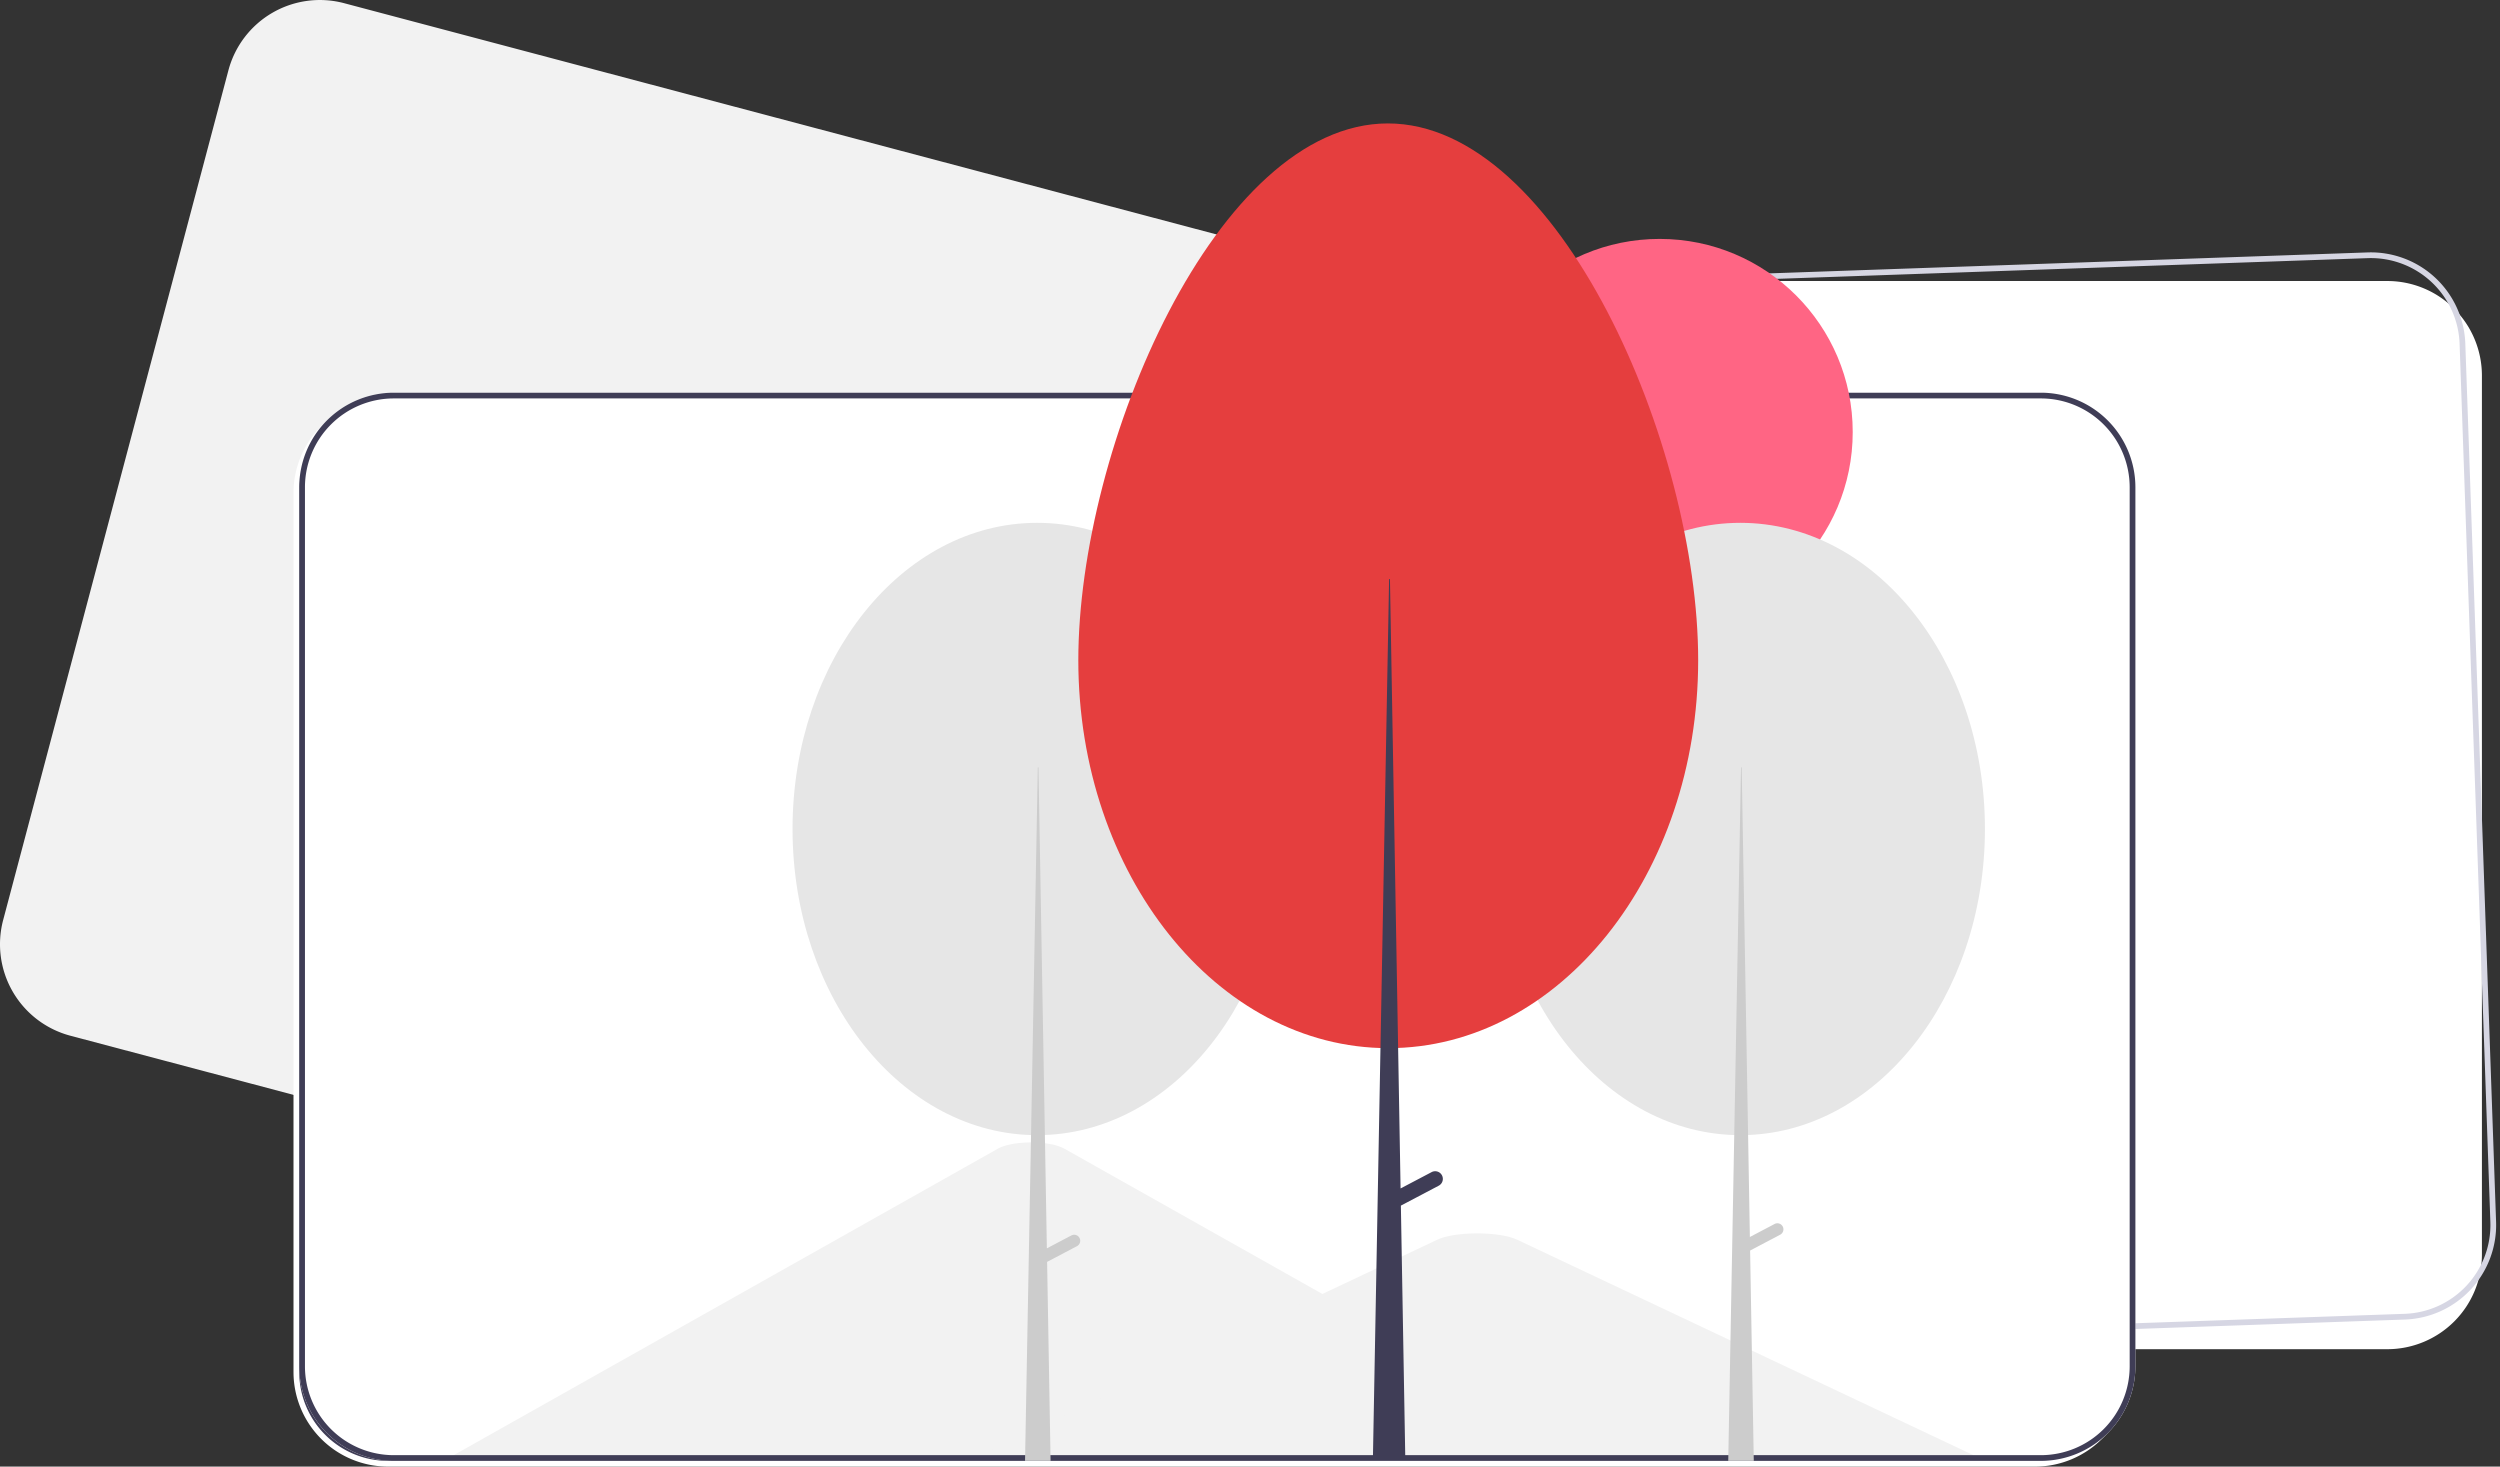 <svg xmlns="http://www.w3.org/2000/svg" width="800" height="469.317" viewBox="0 0 800 469.317" xmlns:xlink="http://www.w3.org/1999/xlink" role="img" artist="Katerina Limpitsouni" source="https://undraw.co/"><rect x="0" y="0" width="800" height="469.317" fill="#333333" stroke="none"/><g transform="translate(-443.142 -257.876)"><path d="M898.247,664.1H371.155a30.276,30.276,0,0,1-30.241-30.241V352.525a30.276,30.276,0,0,1,30.241-30.241H898.247a30.276,30.276,0,0,1,30.241,30.241V633.862A30.276,30.276,0,0,1,898.247,664.1Z" transform="translate(308.867 25.517)" fill="#fff"/><path d="M557.334,341.82H30.241A30.276,30.276,0,0,1,0,311.578V30.241A30.276,30.276,0,0,1,30.241,0H557.334a30.276,30.276,0,0,1,30.241,30.241V311.578A30.276,30.276,0,0,1,557.334,341.82ZM30.241,1.833A28.441,28.441,0,0,0,1.833,30.241V311.578a28.441,28.441,0,0,0,28.409,28.409H557.334a28.441,28.441,0,0,0,28.409-28.409V30.241A28.441,28.441,0,0,0,557.334,1.833Z" transform="matrix(0.999, -0.035, 0.035, 0.999, 643.995, 358.158)" fill="#d6d6e3"/><path d="M754.171,630.2l-509.5-135.058a30.276,30.276,0,0,1-21.483-36.981L295.28,186.212a30.276,30.276,0,0,1,36.981-21.483l509.5,135.058a30.276,30.276,0,0,1,21.483,36.981L791.152,608.712A30.276,30.276,0,0,1,754.171,630.2Z" transform="translate(220.958 94.156)" fill="#f2f2f2"/><path d="M775.247,705.1H248.155a30.276,30.276,0,0,1-30.241-30.241V393.525a30.276,30.276,0,0,1,30.241-30.241H775.247a30.276,30.276,0,0,1,30.241,30.242V674.862A30.275,30.275,0,0,1,775.247,705.1Z" transform="translate(319.149 22.09)" fill="#fff"/><path d="M638.653,701.841H298.272c-.426,0-.852-.009-1.272-.033l160.985-90.663c3.065-1.762,9.943-2.382,15.361-1.385a13.912,13.912,0,0,1,4.26,1.385l108.041,60.842,5.176,2.911Z" transform="translate(312.538 1.526)" fill="#e6e6e6"/><path d="M760.145,704.279h-294.4l57.049-26.943L526.9,675.4l74.341-35.111c4.874-2.3,16.6-2.445,22.328-.434q.577.206,1.071.434Z" transform="translate(298.432 -0.912)" fill="#e6e6e6"/><path d="M248.322,365.284a28.441,28.441,0,0,0-28.409,28.409V675.03a28.441,28.441,0,0,0,28.409,28.409H775.415a28.441,28.441,0,0,0,28.409-28.409V393.693a28.441,28.441,0,0,0-28.409-28.409Z" transform="translate(318.982 21.923)" fill="#3f3d56"/><path d="M777.254,685.116H250.161a8.257,8.257,0,0,1-8.248-8.248V395.532a8.257,8.257,0,0,1,8.248-8.248H777.254a8.257,8.257,0,0,1,8.248,8.248V676.869a8.257,8.257,0,0,1-8.248,8.248Zm-527.092-296a6.422,6.422,0,0,0-6.415,6.415V676.869a6.422,6.422,0,0,0,6.415,6.415H777.254a6.422,6.422,0,0,0,6.415-6.415V395.532a6.422,6.422,0,0,0-6.415-6.415Z" transform="translate(317.143 20.083)" fill="#ccc"/><ellipse cx="71.849" cy="89.934" rx="71.849" ry="89.934" transform="translate(928.82 428.806)" fill="#f2f2f2"/><path d="M505.77,325.365h.2l3.553,203.7h-7.5Z" transform="translate(495.097 175.29)" fill="#ccc"/><path d="M736.239,636.154h0a1.776,1.776,0,0,1-.744,2.4l-10.3,5.425-1.655-3.144,10.3-5.425A1.776,1.776,0,0,1,736.239,636.154Z" transform="translate(276.882 -0.641)" fill="#ccc"/><ellipse cx="71.849" cy="89.934" rx="71.849" ry="89.934" transform="translate(722.256 428.806)" fill="#f2f2f2"/><path d="M510.532,627.307h0a1.777,1.777,0,0,0-2.4-.744l-7.194,3.788-2.464-141.27h-.2l-3.75,203.7h7.5l-1.02-58.456,8.78-4.622A1.777,1.777,0,0,0,510.532,627.307Z" transform="translate(296.026 11.574)" fill="#ccc"/><path d="M626.318,603.854a2.25,2.25,0,0,0-3.04-.943l-9.116,4.8-3.122-179h-.25l-4.752,258.115h9.5l-1.292-74.07,11.125-5.857a2.251,2.251,0,0,0,.943-3.04Z" transform="translate(286.704 16.621)" fill="#3f3d56"/><path d="M777.247,703.1H250.155a30.276,30.276,0,0,1-30.241-30.241V391.525a30.276,30.276,0,0,1,30.241-30.241H777.247a30.276,30.276,0,0,1,30.241,30.241V672.862A30.276,30.276,0,0,1,777.247,703.1Z" transform="translate(318.982 22.257)" fill="#fff"/><path d="M671.188,708.113h-370.8c-.464,0-.928-.01-1.386-.036l175.372-98.766c3.339-1.919,10.831-2.595,16.734-1.509a15.16,15.16,0,0,1,4.641,1.509l117.7,66.28,5.639,3.172Z" transform="translate(288.046 16.168)" fill="#f2f2f2"/><path d="M788.457,708.163H467.743l62.148-29.351,4.472-2.114,80.984-38.25c5.309-2.507,18.082-2.663,24.324-.473q.629.224,1.166.473Z" transform="translate(287.761 16.118)" fill="#f2f2f2"/><path d="M777.247,703.1H250.155a30.276,30.276,0,0,1-30.241-30.241V391.525a30.276,30.276,0,0,1,30.241-30.241H777.247a30.276,30.276,0,0,1,30.241,30.241V672.862A30.276,30.276,0,0,1,777.247,703.1ZM250.155,363.117a28.441,28.441,0,0,0-28.409,28.409V672.862a28.441,28.441,0,0,0,28.409,28.409H777.247a28.441,28.441,0,0,0,28.409-28.409V391.525a28.441,28.441,0,0,0-28.409-28.409Z" transform="translate(318.982 22.257)" fill="#3f3d56"/><g transform="translate(696.754 297.373)"><ellipse cx="61.798" cy="61.798" rx="61.798" ry="61.798" transform="translate(215.662 36.955)" fill="#ff6584"/><ellipse cx="78.271" cy="97.971" rx="78.271" ry="97.971" transform="translate(225.025 127.808)" fill="#e6e6e6"/><path d="M508.105,323.365h.215l3.87,221.909h-8.171Z" transform="translate(-204.593 -117.286)" fill="#ccc"/><path d="M739.374,634.239h0a1.935,1.935,0,0,1-.811,2.614l-11.226,5.91-1.8-3.425,11.226-5.91A1.935,1.935,0,0,1,739.374,634.239Z" transform="translate(-422.513 -281.249)" fill="#ccc"/><ellipse cx="78.271" cy="97.971" rx="78.271" ry="97.971" transform="translate(0 127.808)" fill="#e6e6e6"/><path d="M513.962,637.661h0a1.936,1.936,0,0,0-2.614-.811l-7.837,4.126-2.684-153.9h-.215l-4.085,221.91H504.7l-1.111-63.68,9.565-5.036A1.936,1.936,0,0,0,513.962,637.661Z" transform="translate(-422.126 -281.002)" fill="#ccc"/><path d="M612.666,280.653c54.774,0,99.294,103.207,99.294,171.768s-44.4,124.14-99.177,124.14-99.177-55.579-99.177-124.14S557.892,280.653,612.666,280.653Z" transform="translate(-422.155 -280.653)" fill="#e53e3e"/><path d="M630.131,617.508a2.452,2.452,0,0,0-3.312-1.027l-9.931,5.228-3.4-195h-.272L608.039,707.89h10.353l-1.408-80.69,12.119-6.38A2.452,2.452,0,0,0,630.131,617.508Z" transform="translate(-422.315 -280.9)" fill="#3f3d56"/></g></g></svg>